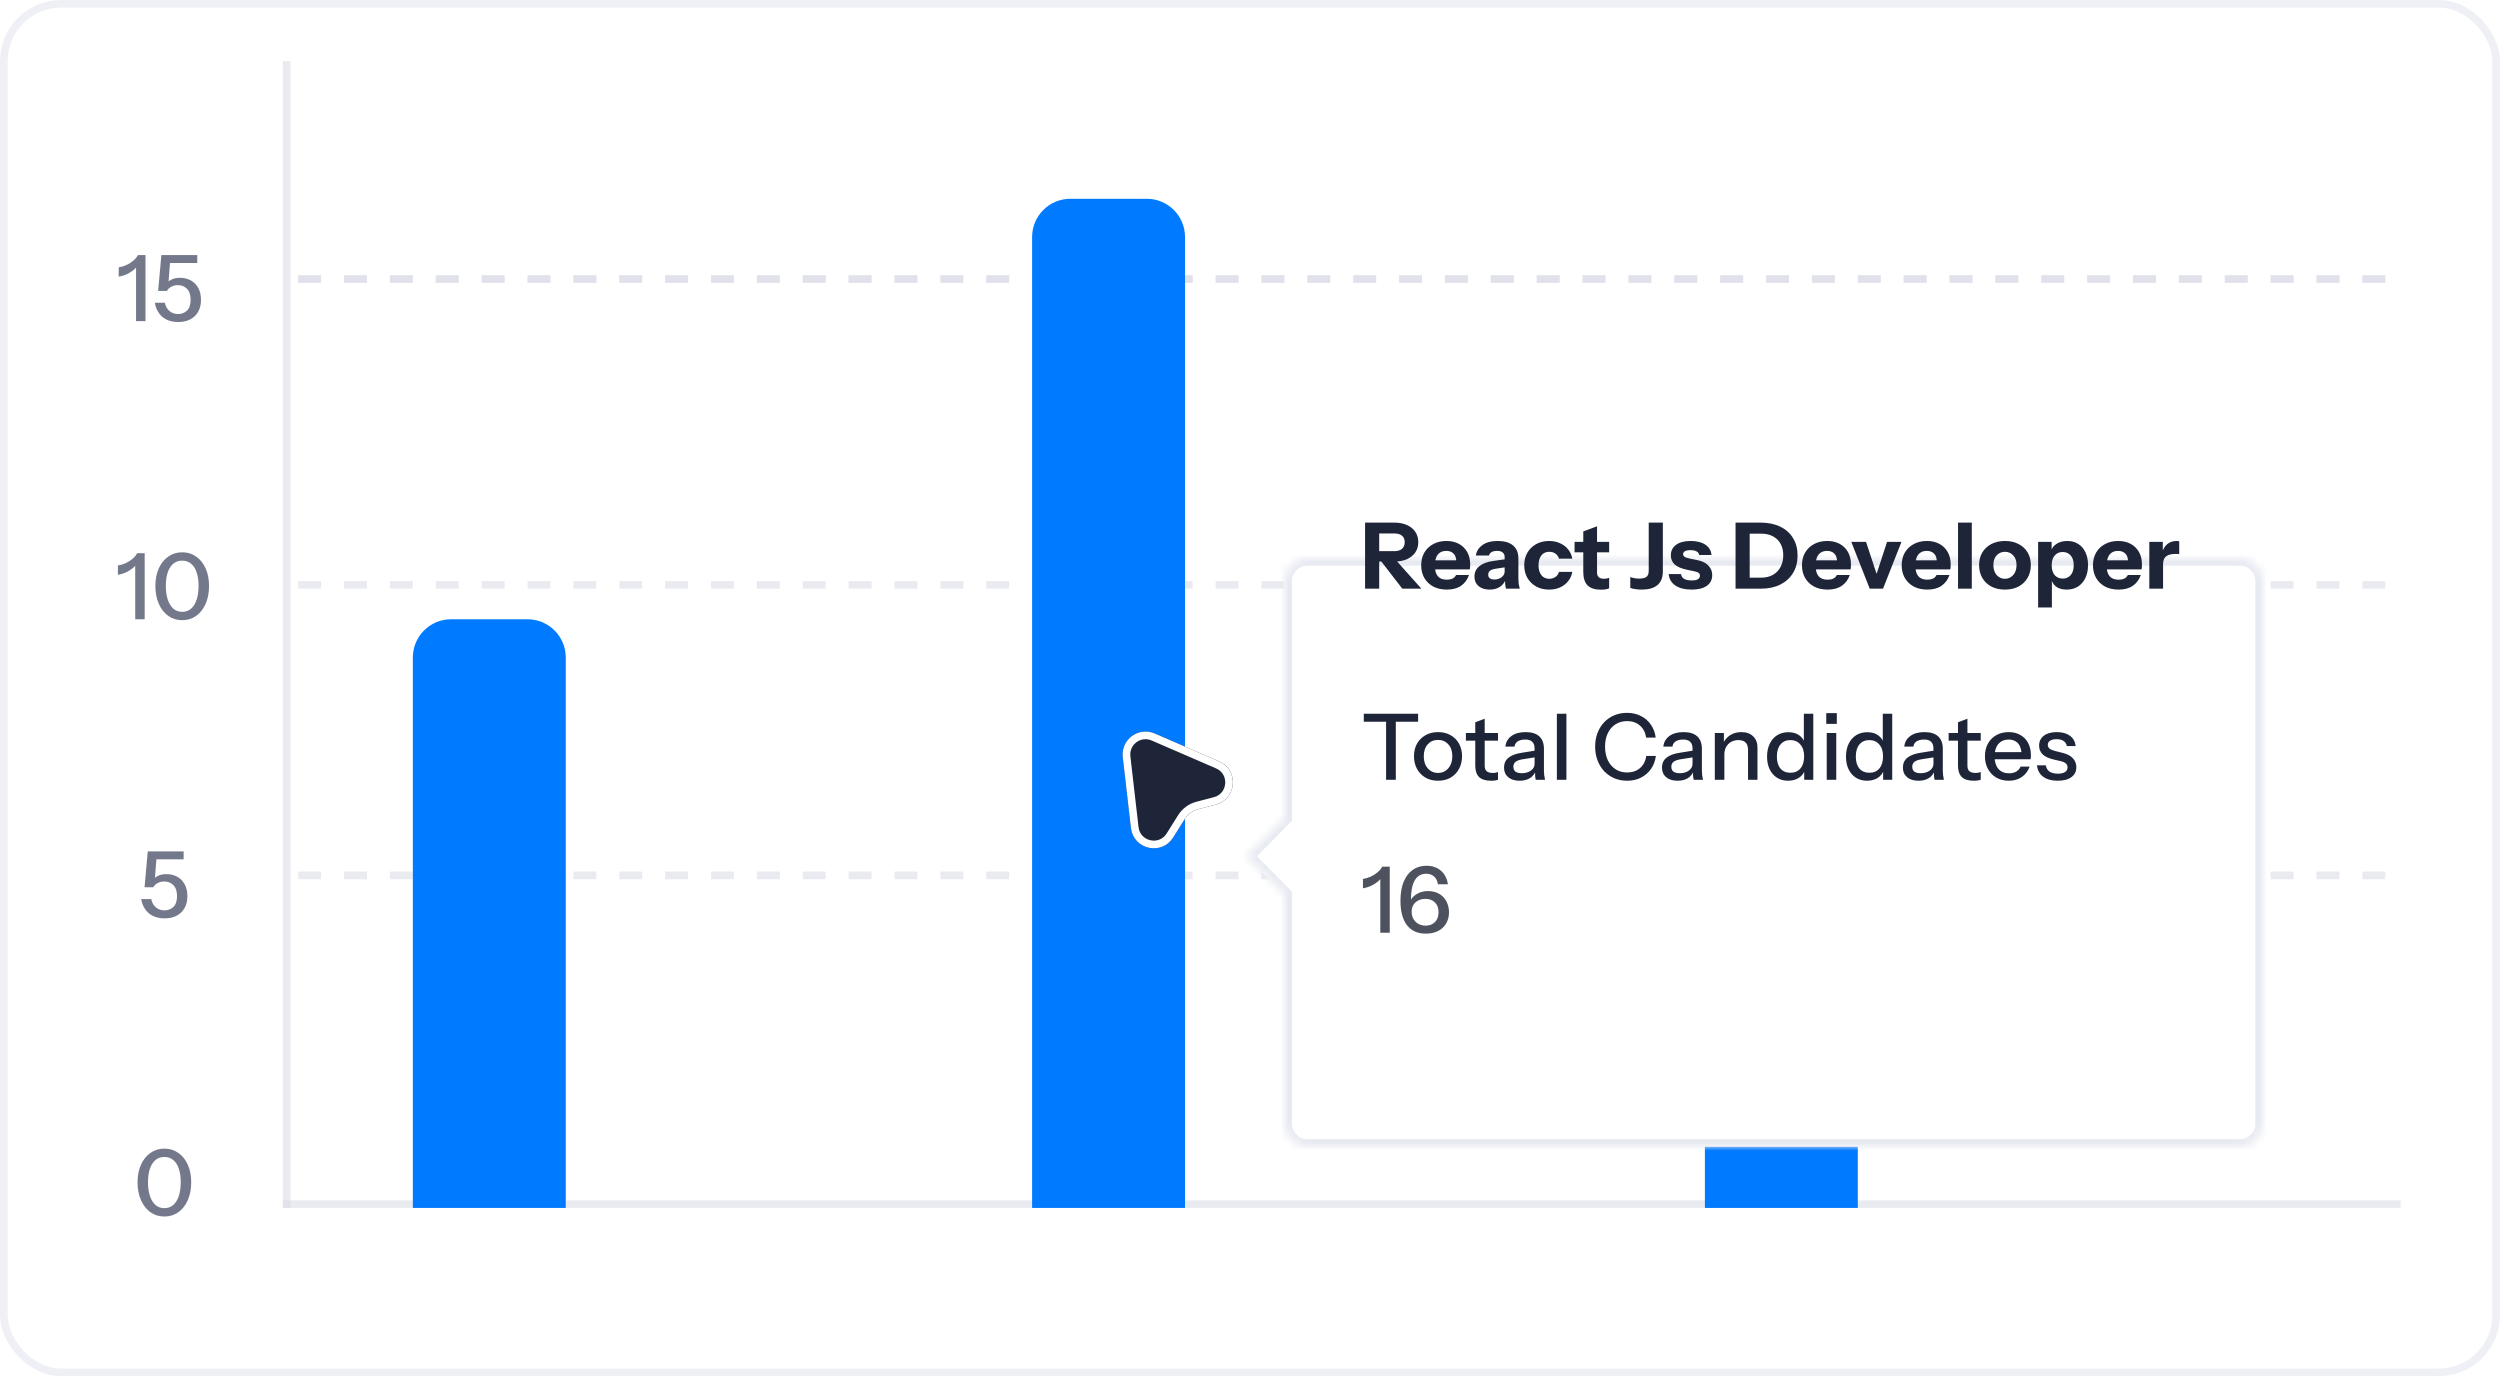<svg width="327" height="180" viewBox="0 0 327 180" fill="none" xmlns="http://www.w3.org/2000/svg">
<rect x="0.5" y="0.5" width="326" height="179" rx="7.5" fill="white" stroke="#EEF0F5"/>
<line opacity="0.5" x1="39" y1="114.5" x2="314" y2="114.5" stroke="#D6D9E5" stroke-dasharray="3 3"/>
<line opacity="0.5" x1="39" y1="76.5" x2="314" y2="76.5" stroke="#D6D9E5" stroke-dasharray="3 3"/>
<line opacity="0.5" x1="39" y1="36.5" x2="314" y2="36.5" stroke="#D6D9E5" stroke-dasharray="3 3"/>
<line opacity="0.5" x1="39" y1="36.5" x2="314" y2="36.5" stroke="#D6D9E5" stroke-dasharray="3 3"/>
<path d="M21.507 159.12C20.811 159.12 20.199 158.932 19.671 158.556C19.143 158.172 18.731 157.644 18.435 156.972C18.139 156.292 17.991 155.516 17.991 154.644C17.991 153.772 18.139 153.008 18.435 152.352C18.731 151.688 19.143 151.172 19.671 150.804C20.199 150.428 20.811 150.24 21.507 150.24C22.203 150.24 22.811 150.428 23.331 150.804C23.859 151.172 24.271 151.688 24.567 152.352C24.863 153.008 25.011 153.772 25.011 154.644C25.011 155.524 24.863 156.3 24.567 156.972C24.271 157.644 23.859 158.172 23.331 158.556C22.803 158.932 22.195 159.12 21.507 159.12ZM21.507 158.028C21.963 158.028 22.351 157.888 22.671 157.608C22.991 157.32 23.231 156.924 23.391 156.42C23.559 155.908 23.643 155.312 23.643 154.632C23.643 153.96 23.559 153.376 23.391 152.88C23.231 152.384 22.991 152.004 22.671 151.74C22.359 151.468 21.971 151.332 21.507 151.332C21.035 151.332 20.639 151.468 20.319 151.74C20.007 152.012 19.767 152.396 19.599 152.892C19.439 153.38 19.359 153.96 19.359 154.632C19.359 155.312 19.443 155.908 19.611 156.42C19.779 156.932 20.019 157.328 20.331 157.608C20.651 157.888 21.043 158.028 21.507 158.028Z" fill="#73788B"/>
<line opacity="0.5" x1="37.5" y1="8" x2="37.5" y2="158" stroke="#D6D9E5"/>
<line opacity="0.5" x1="37" y1="157.5" x2="314" y2="157.5" stroke="#D6D9E5"/>
<path d="M21.547 120.12C20.675 120.12 19.975 119.892 19.447 119.436C18.919 118.972 18.595 118.36 18.475 117.6H19.783C19.879 118.064 20.083 118.428 20.395 118.692C20.707 118.948 21.079 119.076 21.511 119.076C21.975 119.076 22.363 118.928 22.675 118.632C22.995 118.328 23.155 117.856 23.155 117.216C23.155 116.584 22.999 116.108 22.687 115.788C22.375 115.46 21.975 115.296 21.487 115.296C21.159 115.296 20.867 115.368 20.611 115.512C20.355 115.648 20.171 115.828 20.059 116.052H18.907L19.327 111.36H24.019V112.404H19.927L20.479 112.128L20.227 115.344L19.879 115.26C20.039 114.988 20.275 114.768 20.587 114.6C20.907 114.424 21.299 114.336 21.763 114.336C22.299 114.336 22.775 114.452 23.191 114.684C23.607 114.916 23.931 115.248 24.163 115.68C24.395 116.112 24.511 116.624 24.511 117.216C24.511 117.824 24.387 118.344 24.139 118.776C23.899 119.208 23.555 119.54 23.107 119.772C22.667 120.004 22.147 120.12 21.547 120.12Z" fill="#73788B"/>
<path d="M17.687 81V73.548L17.915 73.644C17.811 73.868 17.631 74.088 17.375 74.304C17.119 74.52 16.823 74.708 16.487 74.868C16.151 75.02 15.795 75.128 15.419 75.192V73.968C15.771 73.912 16.115 73.808 16.451 73.656C16.787 73.496 17.087 73.304 17.351 73.08C17.615 72.848 17.811 72.608 17.939 72.36H18.923V81H17.687ZM23.839 81.12C23.143 81.12 22.531 80.932 22.003 80.556C21.475 80.172 21.063 79.644 20.767 78.972C20.471 78.292 20.323 77.516 20.323 76.644C20.323 75.772 20.471 75.008 20.767 74.352C21.063 73.688 21.475 73.172 22.003 72.804C22.531 72.428 23.143 72.24 23.839 72.24C24.535 72.24 25.143 72.428 25.663 72.804C26.191 73.172 26.603 73.688 26.899 74.352C27.195 75.008 27.343 75.772 27.343 76.644C27.343 77.524 27.195 78.3 26.899 78.972C26.603 79.644 26.191 80.172 25.663 80.556C25.135 80.932 24.527 81.12 23.839 81.12ZM23.839 80.028C24.295 80.028 24.683 79.888 25.003 79.608C25.323 79.32 25.563 78.924 25.723 78.42C25.891 77.908 25.975 77.312 25.975 76.632C25.975 75.96 25.891 75.376 25.723 74.88C25.563 74.384 25.323 74.004 25.003 73.74C24.691 73.468 24.303 73.332 23.839 73.332C23.367 73.332 22.971 73.468 22.651 73.74C22.339 74.012 22.099 74.396 21.931 74.892C21.771 75.38 21.691 75.96 21.691 76.632C21.691 77.312 21.775 77.908 21.943 78.42C22.111 78.932 22.351 79.328 22.663 79.608C22.983 79.888 23.375 80.028 23.839 80.028Z" fill="#73788B"/>
<path d="M17.796 42V34.548L18.024 34.644C17.92 34.868 17.74 35.088 17.484 35.304C17.228 35.52 16.932 35.708 16.596 35.868C16.26 36.02 15.904 36.128 15.528 36.192V34.968C15.88 34.912 16.224 34.808 16.56 34.656C16.896 34.496 17.196 34.304 17.46 34.08C17.724 33.848 17.92 33.608 18.048 33.36H19.032V42H17.796ZM23.326 42.12C22.454 42.12 21.755 41.892 21.227 41.436C20.698 40.972 20.375 40.36 20.255 39.6H21.562C21.659 40.064 21.863 40.428 22.174 40.692C22.486 40.948 22.858 41.076 23.291 41.076C23.755 41.076 24.142 40.928 24.454 40.632C24.774 40.328 24.934 39.856 24.934 39.216C24.934 38.584 24.779 38.108 24.466 37.788C24.154 37.46 23.755 37.296 23.267 37.296C22.939 37.296 22.646 37.368 22.39 37.512C22.134 37.648 21.951 37.828 21.838 38.052H20.686L21.107 33.36H25.799V34.404H21.706L22.259 34.128L22.006 37.344L21.659 37.26C21.819 36.988 22.055 36.768 22.366 36.6C22.686 36.424 23.078 36.336 23.543 36.336C24.078 36.336 24.555 36.452 24.971 36.684C25.387 36.916 25.71 37.248 25.942 37.68C26.174 38.112 26.291 38.624 26.291 39.216C26.291 39.824 26.166 40.344 25.919 40.776C25.678 41.208 25.334 41.54 24.887 41.772C24.447 42.004 23.927 42.12 23.326 42.12Z" fill="#73788B"/>
<path d="M54 86C54 83.239 56.239 81 59 81H69C71.761 81 74 83.239 74 86V158H54V86Z" fill="#007AFF"/>
<path d="M135 31C135 28.239 137.239 26 140 26H150C152.761 26 155 28.239 155 31V158H135V31Z" fill="#007AFF"/>
<path d="M223 95C223 92.239 225.239 90 228 90H238C240.761 90 243 92.239 243 95V158H223V95Z" fill="#007AFF"/>
<g filter="url(#filter0_d_25433_1976)">
<mask id="path-15-inside-1_25433_1976" fill="white">
<path fill-rule="evenodd" clip-rule="evenodd" d="M171 58C169.343 58 168 59.343 168 61V91.948L163 97L168 102.052V132C168 133.657 169.343 135 171 135H293C294.657 135 296 133.657 296 132V61C296 59.343 294.657 58 293 58H171Z"/>
</mask>
<path fill-rule="evenodd" clip-rule="evenodd" d="M171 58C169.343 58 168 59.343 168 61V91.948L163 97L168 102.052V132C168 133.657 169.343 135 171 135H293C294.657 135 296 133.657 296 132V61C296 59.343 294.657 58 293 58H171Z" fill="white"/>
<path d="M168 91.948L168.711 92.652L169 92.359V91.948H168ZM163 97L162.289 96.296L161.593 97L162.289 97.704L163 97ZM168 102.052H169V101.641L168.711 101.348L168 102.052ZM169 61C169 59.895 169.895 59 171 59V57C168.791 57 167 58.791 167 61H169ZM169 91.948V61H167V91.948H169ZM163.711 97.704L168.711 92.652L167.289 91.245L162.289 96.296L163.711 97.704ZM168.711 101.348L163.711 96.296L162.289 97.704L167.289 102.755L168.711 101.348ZM169 132V102.052H167V132H169ZM171 134C169.895 134 169 133.105 169 132H167C167 134.209 168.791 136 171 136V134ZM293 134H171V136H293V134ZM295 132C295 133.105 294.105 134 293 134V136C295.209 136 297 134.209 297 132H295ZM295 61V132H297V61H295ZM293 59C294.105 59 295 59.895 295 61H297C297 58.791 295.209 57 293 57V59ZM171 59H293V57H171V59Z" fill="#E8EAF2" mask="url(#path-15-inside-1_25433_1976)"/>
</g>
<path d="M178.552 77V68.36H182.416C183.04 68.36 183.584 68.468 184.048 68.684C184.512 68.892 184.872 69.188 185.128 69.572C185.384 69.956 185.512 70.404 185.512 70.916C185.512 71.42 185.384 71.864 185.128 72.248C184.872 72.624 184.512 72.92 184.048 73.136C183.584 73.344 183.04 73.448 182.416 73.448H180.016V72.092H182.368C182.808 72.092 183.144 71.992 183.376 71.792C183.616 71.584 183.736 71.296 183.736 70.928C183.736 70.552 183.62 70.268 183.388 70.076C183.156 69.876 182.816 69.776 182.368 69.776H180.4V77H178.552ZM183.424 77L179.956 72.512H181.912L185.92 77H183.424ZM189.252 77.12C188.572 77.12 187.98 76.988 187.476 76.724C186.972 76.452 186.58 76.076 186.3 75.596C186.028 75.116 185.892 74.564 185.892 73.94C185.892 73.308 186.028 72.756 186.3 72.284C186.58 71.804 186.968 71.432 187.464 71.168C187.96 70.896 188.536 70.76 189.192 70.76C189.824 70.76 190.372 70.888 190.836 71.144C191.3 71.4 191.66 71.756 191.916 72.212C192.172 72.668 192.3 73.204 192.3 73.82C192.3 73.948 192.296 74.068 192.288 74.18C192.28 74.284 192.268 74.384 192.252 74.48H186.948V73.292H190.8L190.488 73.508C190.488 73.012 190.368 72.648 190.128 72.416C189.896 72.176 189.576 72.056 189.168 72.056C188.696 72.056 188.328 72.216 188.064 72.536C187.808 72.856 187.68 73.336 187.68 73.976C187.68 74.6 187.808 75.064 188.064 75.368C188.328 75.672 188.72 75.824 189.24 75.824C189.528 75.824 189.776 75.776 189.984 75.68C190.192 75.584 190.348 75.428 190.452 75.212H192.144C191.944 75.804 191.6 76.272 191.112 76.616C190.632 76.952 190.012 77.12 189.252 77.12ZM196.986 77C196.938 76.824 196.902 76.636 196.878 76.436C196.862 76.236 196.854 76.004 196.854 75.74H196.806V72.848C196.806 72.6 196.722 72.408 196.554 72.272C196.394 72.128 196.154 72.056 195.834 72.056C195.53 72.056 195.286 72.108 195.102 72.212C194.926 72.316 194.81 72.468 194.754 72.668H193.038C193.118 72.116 193.402 71.66 193.89 71.3C194.378 70.94 195.046 70.76 195.894 70.76C196.774 70.76 197.446 70.956 197.91 71.348C198.374 71.74 198.606 72.304 198.606 73.04V75.74C198.606 75.94 198.618 76.144 198.642 76.352C198.674 76.552 198.722 76.768 198.786 77H196.986ZM194.85 77.12C194.242 77.12 193.758 76.968 193.398 76.664C193.038 76.352 192.858 75.94 192.858 75.428C192.858 74.86 193.07 74.404 193.494 74.06C193.926 73.708 194.526 73.48 195.294 73.376L197.082 73.124V74.168L195.594 74.396C195.274 74.444 195.038 74.532 194.886 74.66C194.734 74.788 194.658 74.964 194.658 75.188C194.658 75.388 194.73 75.54 194.874 75.644C195.018 75.748 195.21 75.8 195.45 75.8C195.826 75.8 196.146 75.7 196.41 75.5C196.674 75.292 196.806 75.052 196.806 74.78L196.974 75.74C196.798 76.196 196.53 76.54 196.17 76.772C195.81 77.004 195.37 77.12 194.85 77.12ZM202.621 77.12C201.981 77.12 201.417 76.984 200.929 76.712C200.441 76.44 200.057 76.064 199.777 75.584C199.505 75.104 199.369 74.556 199.369 73.94C199.369 73.324 199.505 72.776 199.777 72.296C200.057 71.816 200.441 71.44 200.929 71.168C201.417 70.896 201.981 70.76 202.621 70.76C203.157 70.76 203.637 70.86 204.061 71.06C204.493 71.252 204.845 71.52 205.117 71.864C205.397 72.208 205.577 72.612 205.657 73.076H203.917C203.829 72.78 203.669 72.556 203.437 72.404C203.213 72.252 202.949 72.176 202.645 72.176C202.357 72.176 202.105 72.248 201.889 72.392C201.681 72.536 201.521 72.74 201.409 73.004C201.297 73.268 201.241 73.58 201.241 73.94C201.241 74.3 201.297 74.612 201.409 74.876C201.521 75.14 201.681 75.344 201.889 75.488C202.105 75.632 202.357 75.704 202.645 75.704C202.949 75.704 203.213 75.628 203.437 75.476C203.669 75.324 203.829 75.1 203.917 74.804H205.657C205.577 75.268 205.397 75.672 205.117 76.016C204.845 76.36 204.493 76.632 204.061 76.832C203.637 77.024 203.157 77.12 202.621 77.12ZM209.409 77.132C208.625 77.132 208.041 76.944 207.657 76.568C207.281 76.184 207.093 75.604 207.093 74.828V69.512L208.893 68.84V74.888C208.893 75.16 208.969 75.364 209.121 75.5C209.273 75.636 209.509 75.704 209.829 75.704C209.949 75.704 210.061 75.692 210.165 75.668C210.269 75.644 210.373 75.616 210.477 75.584V76.952C210.373 77.008 210.225 77.052 210.033 77.084C209.849 77.116 209.641 77.132 209.409 77.132ZM205.953 72.248V70.88H210.477V72.248H205.953ZM214.729 77.12C214.425 77.12 214.133 77.096 213.853 77.048C213.573 77.008 213.369 76.956 213.241 76.892V75.476C213.385 75.532 213.557 75.58 213.757 75.62C213.957 75.66 214.161 75.68 214.369 75.68C214.817 75.68 215.141 75.608 215.341 75.464C215.549 75.312 215.653 75.04 215.653 74.648V68.36H217.501V74.732C217.501 75.532 217.265 76.132 216.793 76.532C216.321 76.924 215.633 77.12 214.729 77.12ZM221.27 77.12C220.374 77.12 219.662 76.94 219.134 76.58C218.606 76.22 218.318 75.724 218.27 75.092H219.878C219.918 75.364 220.054 75.572 220.286 75.716C220.526 75.852 220.854 75.92 221.27 75.92C221.646 75.92 221.918 75.868 222.086 75.764C222.262 75.652 222.35 75.496 222.35 75.296C222.35 75.144 222.298 75.028 222.194 74.948C222.098 74.86 221.918 74.788 221.654 74.732L220.67 74.528C219.942 74.376 219.406 74.148 219.062 73.844C218.718 73.532 218.546 73.132 218.546 72.644C218.546 72.052 218.774 71.592 219.23 71.264C219.686 70.928 220.322 70.76 221.138 70.76C221.946 70.76 222.59 70.924 223.07 71.252C223.55 71.572 223.814 72.02 223.862 72.596H222.254C222.222 72.388 222.11 72.232 221.918 72.128C221.726 72.016 221.454 71.96 221.102 71.96C220.782 71.96 220.542 72.008 220.382 72.104C220.23 72.192 220.154 72.32 220.154 72.488C220.154 72.632 220.218 72.748 220.346 72.836C220.474 72.916 220.686 72.988 220.982 73.052L222.086 73.28C222.702 73.408 223.166 73.648 223.478 74C223.798 74.344 223.958 74.752 223.958 75.224C223.958 75.824 223.722 76.292 223.25 76.628C222.786 76.956 222.126 77.12 221.27 77.12ZM228.138 77V75.56H230.322C230.946 75.56 231.474 75.436 231.906 75.188C232.346 74.932 232.678 74.584 232.902 74.144C233.134 73.704 233.25 73.2 233.25 72.632C233.25 72.072 233.138 71.58 232.914 71.156C232.69 70.732 232.358 70.4 231.918 70.16C231.486 69.92 230.954 69.8 230.322 69.8H228.174V68.36H230.322C231.29 68.36 232.134 68.536 232.854 68.888C233.574 69.232 234.13 69.728 234.522 70.376C234.922 71.016 235.122 71.776 235.122 72.656C235.122 73.536 234.922 74.304 234.522 74.96C234.122 75.608 233.562 76.112 232.842 76.472C232.13 76.824 231.294 77 230.334 77H228.138ZM227.01 77V68.36H228.858V77H227.01ZM239.057 77.12C238.377 77.12 237.785 76.988 237.281 76.724C236.777 76.452 236.385 76.076 236.105 75.596C235.833 75.116 235.697 74.564 235.697 73.94C235.697 73.308 235.833 72.756 236.105 72.284C236.385 71.804 236.773 71.432 237.269 71.168C237.765 70.896 238.341 70.76 238.997 70.76C239.629 70.76 240.177 70.888 240.641 71.144C241.105 71.4 241.465 71.756 241.721 72.212C241.977 72.668 242.105 73.204 242.105 73.82C242.105 73.948 242.101 74.068 242.093 74.18C242.085 74.284 242.073 74.384 242.057 74.48H236.753V73.292H240.605L240.293 73.508C240.293 73.012 240.173 72.648 239.933 72.416C239.701 72.176 239.381 72.056 238.973 72.056C238.501 72.056 238.133 72.216 237.869 72.536C237.613 72.856 237.485 73.336 237.485 73.976C237.485 74.6 237.613 75.064 237.869 75.368C238.133 75.672 238.525 75.824 239.045 75.824C239.333 75.824 239.581 75.776 239.789 75.68C239.997 75.584 240.153 75.428 240.257 75.212H241.949C241.749 75.804 241.405 76.272 240.917 76.616C240.437 76.952 239.817 77.12 239.057 77.12ZM244.56 77L242.148 70.88H244.08L245.964 76.592H244.956L246.828 70.88H248.712L246.3 77H244.56ZM252.1 77.12C251.42 77.12 250.828 76.988 250.324 76.724C249.82 76.452 249.428 76.076 249.148 75.596C248.876 75.116 248.74 74.564 248.74 73.94C248.74 73.308 248.876 72.756 249.148 72.284C249.428 71.804 249.816 71.432 250.312 71.168C250.808 70.896 251.384 70.76 252.04 70.76C252.672 70.76 253.22 70.888 253.684 71.144C254.148 71.4 254.508 71.756 254.764 72.212C255.02 72.668 255.148 73.204 255.148 73.82C255.148 73.948 255.144 74.068 255.136 74.18C255.128 74.284 255.116 74.384 255.1 74.48H249.796V73.292H253.648L253.336 73.508C253.336 73.012 253.216 72.648 252.976 72.416C252.744 72.176 252.424 72.056 252.016 72.056C251.544 72.056 251.176 72.216 250.912 72.536C250.656 72.856 250.528 73.336 250.528 73.976C250.528 74.6 250.656 75.064 250.912 75.368C251.176 75.672 251.568 75.824 252.088 75.824C252.376 75.824 252.624 75.776 252.832 75.68C253.04 75.584 253.196 75.428 253.3 75.212H254.992C254.792 75.804 254.448 76.272 253.96 76.616C253.48 76.952 252.86 77.12 252.1 77.12ZM256.111 77V68.36H257.911V77H256.111ZM262.249 77.12C261.577 77.12 260.985 76.988 260.473 76.724C259.969 76.452 259.573 76.076 259.285 75.596C259.005 75.108 258.865 74.548 258.865 73.916C258.865 73.284 259.005 72.732 259.285 72.26C259.573 71.788 259.969 71.42 260.473 71.156C260.985 70.892 261.577 70.76 262.249 70.76C262.929 70.76 263.521 70.892 264.025 71.156C264.537 71.42 264.933 71.788 265.213 72.26C265.493 72.732 265.633 73.284 265.633 73.916C265.633 74.548 265.489 75.108 265.201 75.596C264.921 76.076 264.525 76.452 264.013 76.724C263.509 76.988 262.921 77.12 262.249 77.12ZM262.249 75.704C262.529 75.704 262.781 75.632 263.005 75.488C263.237 75.344 263.421 75.14 263.557 74.876C263.693 74.604 263.761 74.28 263.761 73.904C263.761 73.352 263.613 72.928 263.317 72.632C263.029 72.328 262.673 72.176 262.249 72.176C261.825 72.176 261.465 72.328 261.169 72.632C260.881 72.936 260.737 73.36 260.737 73.904C260.737 74.28 260.805 74.604 260.941 74.876C261.077 75.14 261.257 75.344 261.481 75.488C261.713 75.632 261.969 75.704 262.249 75.704ZM270.319 77.12C269.735 77.12 269.267 76.984 268.915 76.712C268.563 76.44 268.355 76.068 268.291 75.596L268.387 75.584V79.46H266.587V70.88H268.351V72.236L268.243 72.212C268.331 71.764 268.571 71.412 268.963 71.156C269.355 70.892 269.839 70.76 270.415 70.76C270.967 70.76 271.443 70.892 271.843 71.156C272.251 71.412 272.563 71.776 272.779 72.248C273.003 72.72 273.115 73.276 273.115 73.916C273.115 74.564 272.999 75.128 272.767 75.608C272.535 76.088 272.211 76.46 271.795 76.724C271.379 76.988 270.887 77.12 270.319 77.12ZM269.815 75.68C270.239 75.68 270.583 75.528 270.847 75.224C271.111 74.92 271.243 74.488 271.243 73.928C271.243 73.368 271.107 72.94 270.835 72.644C270.571 72.348 270.223 72.2 269.791 72.2C269.375 72.2 269.031 72.352 268.759 72.656C268.495 72.952 268.363 73.38 268.363 73.94C268.363 74.5 268.495 74.932 268.759 75.236C269.031 75.532 269.383 75.68 269.815 75.68ZM277.12 77.12C276.44 77.12 275.848 76.988 275.344 76.724C274.84 76.452 274.448 76.076 274.168 75.596C273.896 75.116 273.76 74.564 273.76 73.94C273.76 73.308 273.896 72.756 274.168 72.284C274.448 71.804 274.836 71.432 275.332 71.168C275.828 70.896 276.404 70.76 277.06 70.76C277.692 70.76 278.24 70.888 278.704 71.144C279.168 71.4 279.528 71.756 279.784 72.212C280.04 72.668 280.168 73.204 280.168 73.82C280.168 73.948 280.164 74.068 280.156 74.18C280.148 74.284 280.136 74.384 280.12 74.48H274.816V73.292H278.668L278.356 73.508C278.356 73.012 278.236 72.648 277.996 72.416C277.764 72.176 277.444 72.056 277.036 72.056C276.564 72.056 276.196 72.216 275.932 72.536C275.676 72.856 275.548 73.336 275.548 73.976C275.548 74.6 275.676 75.064 275.932 75.368C276.196 75.672 276.588 75.824 277.108 75.824C277.396 75.824 277.644 75.776 277.852 75.68C278.06 75.584 278.216 75.428 278.32 75.212H280.012C279.812 75.804 279.468 76.272 278.98 76.616C278.5 76.952 277.88 77.12 277.12 77.12ZM281.13 77V70.88H282.894V72.32H282.93V77H281.13ZM282.93 73.808L282.774 72.356C282.918 71.836 283.154 71.44 283.482 71.168C283.81 70.896 284.218 70.76 284.706 70.76C284.858 70.76 284.97 70.776 285.042 70.808V72.488C285.002 72.472 284.946 72.464 284.874 72.464C284.802 72.456 284.714 72.452 284.61 72.452C284.034 72.452 283.61 72.556 283.338 72.764C283.066 72.964 282.93 73.312 282.93 73.808Z" fill="#1E2538"/>
<path d="M181.3 102V94.404H178.384V93.36H185.488V94.404H182.572V102H181.3ZM188.091 102.12C187.467 102.12 186.919 101.984 186.447 101.712C185.975 101.432 185.607 101.052 185.343 100.572C185.079 100.084 184.947 99.532 184.947 98.916C184.947 98.292 185.079 97.744 185.343 97.272C185.615 96.8 185.983 96.432 186.447 96.168C186.919 95.896 187.467 95.76 188.091 95.76C188.723 95.76 189.275 95.896 189.747 96.168C190.219 96.432 190.583 96.8 190.839 97.272C191.103 97.744 191.235 98.292 191.235 98.916C191.235 99.532 191.103 100.084 190.839 100.572C190.583 101.052 190.219 101.432 189.747 101.712C189.275 101.984 188.723 102.12 188.091 102.12ZM188.091 101.1C188.467 101.1 188.791 101.008 189.063 100.824C189.343 100.64 189.563 100.384 189.723 100.056C189.883 99.728 189.963 99.344 189.963 98.904C189.963 98.248 189.787 97.732 189.435 97.356C189.091 96.972 188.643 96.78 188.091 96.78C187.547 96.78 187.099 96.972 186.747 97.356C186.403 97.74 186.231 98.256 186.231 98.904C186.231 99.344 186.307 99.728 186.459 100.056C186.619 100.384 186.839 100.64 187.119 100.824C187.407 101.008 187.731 101.1 188.091 101.1ZM195.027 102.12C194.315 102.12 193.791 101.956 193.455 101.628C193.127 101.292 192.963 100.8 192.963 100.152V94.476L194.199 94.008V100.164C194.199 100.484 194.283 100.72 194.451 100.872C194.619 101.024 194.891 101.1 195.267 101.1C195.411 101.1 195.539 101.088 195.651 101.064C195.763 101.04 195.859 101.012 195.939 100.98V101.988C195.851 102.028 195.727 102.06 195.567 102.084C195.407 102.108 195.227 102.12 195.027 102.12ZM191.739 96.876V95.88H195.939V96.876H191.739ZM200.879 102C200.839 101.848 200.811 101.68 200.795 101.496C200.787 101.312 200.783 101.088 200.783 100.824H200.723V97.908C200.723 97.516 200.623 97.224 200.423 97.032C200.231 96.832 199.923 96.732 199.499 96.732C199.091 96.732 198.763 96.812 198.515 96.972C198.275 97.132 198.135 97.36 198.095 97.656H196.907C196.963 97.08 197.223 96.62 197.687 96.276C198.151 95.932 198.771 95.76 199.547 95.76C200.347 95.76 200.947 95.948 201.347 96.324C201.747 96.692 201.947 97.236 201.947 97.956V100.824C201.947 101.008 201.959 101.196 201.983 101.388C202.007 101.58 202.043 101.784 202.091 102H200.879ZM198.767 102.12C198.143 102.12 197.647 101.968 197.279 101.664C196.911 101.352 196.727 100.932 196.727 100.404C196.727 99.86 196.919 99.432 197.303 99.12C197.695 98.8 198.255 98.584 198.983 98.472L200.999 98.148V99.024L199.175 99.312C198.767 99.376 198.459 99.484 198.251 99.636C198.051 99.788 197.951 100.008 197.951 100.296C197.951 100.576 198.043 100.788 198.227 100.932C198.419 101.068 198.695 101.136 199.055 101.136C199.535 101.136 199.931 101.02 200.243 100.788C200.563 100.556 200.723 100.264 200.723 99.912L200.879 100.8C200.735 101.224 200.479 101.552 200.111 101.784C199.743 102.008 199.295 102.12 198.767 102.12ZM203.638 102V93.36H204.886V102H203.638ZM212.821 102.12C212.221 102.12 211.665 102.012 211.153 101.796C210.641 101.572 210.197 101.264 209.821 100.872C209.453 100.472 209.165 100 208.957 99.456C208.749 98.912 208.645 98.316 208.645 97.668C208.645 97.02 208.745 96.428 208.945 95.892C209.153 95.348 209.441 94.88 209.809 94.488C210.185 94.088 210.629 93.78 211.141 93.564C211.653 93.348 212.209 93.24 212.809 93.24C213.481 93.24 214.085 93.376 214.621 93.648C215.157 93.912 215.593 94.288 215.929 94.776C216.273 95.264 216.485 95.832 216.565 96.48H215.317C215.213 95.8 214.937 95.272 214.489 94.896C214.049 94.512 213.493 94.32 212.821 94.32C212.253 94.32 211.749 94.46 211.309 94.74C210.877 95.012 210.541 95.4 210.301 95.904C210.061 96.4 209.941 96.988 209.941 97.668C209.941 98.34 210.061 98.932 210.301 99.444C210.549 99.948 210.889 100.34 211.321 100.62C211.753 100.9 212.253 101.04 212.821 101.04C213.493 101.04 214.053 100.852 214.501 100.476C214.957 100.092 215.233 99.56 215.329 98.88H216.589C216.501 99.536 216.285 100.108 215.941 100.596C215.597 101.076 215.157 101.452 214.621 101.724C214.093 101.988 213.493 102.12 212.821 102.12ZM221.539 102C221.499 101.848 221.471 101.68 221.455 101.496C221.447 101.312 221.443 101.088 221.443 100.824H221.383V97.908C221.383 97.516 221.283 97.224 221.083 97.032C220.891 96.832 220.583 96.732 220.159 96.732C219.751 96.732 219.423 96.812 219.175 96.972C218.935 97.132 218.795 97.36 218.755 97.656H217.567C217.623 97.08 217.883 96.62 218.347 96.276C218.811 95.932 219.431 95.76 220.207 95.76C221.007 95.76 221.607 95.948 222.007 96.324C222.407 96.692 222.607 97.236 222.607 97.956V100.824C222.607 101.008 222.619 101.196 222.643 101.388C222.667 101.58 222.703 101.784 222.751 102H221.539ZM219.427 102.12C218.803 102.12 218.307 101.968 217.939 101.664C217.571 101.352 217.387 100.932 217.387 100.404C217.387 99.86 217.579 99.432 217.963 99.12C218.355 98.8 218.915 98.584 219.643 98.472L221.659 98.148V99.024L219.835 99.312C219.427 99.376 219.119 99.484 218.911 99.636C218.711 99.788 218.611 100.008 218.611 100.296C218.611 100.576 218.703 100.788 218.887 100.932C219.079 101.068 219.355 101.136 219.715 101.136C220.195 101.136 220.591 101.02 220.903 100.788C221.223 100.556 221.383 100.264 221.383 99.912L221.539 100.8C221.395 101.224 221.139 101.552 220.771 101.784C220.403 102.008 219.955 102.12 219.427 102.12ZM224.298 102V95.88H225.486V97.32H225.546V102H224.298ZM228.642 102V98.064C228.642 97.64 228.534 97.324 228.318 97.116C228.11 96.908 227.798 96.804 227.382 96.804C227.022 96.804 226.702 96.884 226.422 97.044C226.15 97.204 225.934 97.424 225.774 97.704C225.622 97.984 225.546 98.316 225.546 98.7L225.39 97.236C225.59 96.78 225.898 96.42 226.314 96.156C226.73 95.892 227.214 95.76 227.766 95.76C228.422 95.76 228.938 95.944 229.314 96.312C229.69 96.68 229.878 97.168 229.878 97.776V102H228.642ZM235.991 102V100.596L236.111 100.632C235.983 101.088 235.719 101.452 235.319 101.724C234.919 101.988 234.439 102.12 233.879 102.12C233.327 102.12 232.843 101.988 232.427 101.724C232.019 101.46 231.699 101.092 231.467 100.62C231.243 100.148 231.131 99.596 231.131 98.964C231.131 98.324 231.247 97.764 231.479 97.284C231.711 96.804 232.035 96.432 232.451 96.168C232.867 95.904 233.355 95.772 233.915 95.772C234.499 95.772 234.979 95.912 235.355 96.192C235.739 96.464 235.991 96.848 236.111 97.344L235.943 97.368V93.36H237.179V102H235.991ZM234.191 101.076C234.743 101.076 235.179 100.888 235.499 100.512C235.819 100.128 235.979 99.6 235.979 98.928C235.979 98.272 235.815 97.756 235.487 97.38C235.167 96.996 234.731 96.804 234.179 96.804C233.635 96.804 233.203 96.996 232.883 97.38C232.571 97.756 232.415 98.284 232.415 98.964C232.415 99.628 232.571 100.148 232.883 100.524C233.203 100.892 233.639 101.076 234.191 101.076ZM238.935 102V95.88H240.183V102H238.935ZM238.875 94.68V93.276H240.255V94.68H238.875ZM246.315 102V100.596L246.435 100.632C246.307 101.088 246.043 101.452 245.643 101.724C245.243 101.988 244.763 102.12 244.203 102.12C243.651 102.12 243.167 101.988 242.751 101.724C242.343 101.46 242.023 101.092 241.791 100.62C241.567 100.148 241.455 99.596 241.455 98.964C241.455 98.324 241.571 97.764 241.803 97.284C242.035 96.804 242.359 96.432 242.775 96.168C243.191 95.904 243.679 95.772 244.239 95.772C244.823 95.772 245.303 95.912 245.679 96.192C246.063 96.464 246.315 96.848 246.435 97.344L246.267 97.368V93.36H247.503V102H246.315ZM244.515 101.076C245.067 101.076 245.503 100.888 245.823 100.512C246.143 100.128 246.303 99.6 246.303 98.928C246.303 98.272 246.139 97.756 245.811 97.38C245.491 96.996 245.055 96.804 244.503 96.804C243.959 96.804 243.527 96.996 243.207 97.38C242.895 97.756 242.739 98.284 242.739 98.964C242.739 99.628 242.895 100.148 243.207 100.524C243.527 100.892 243.963 101.076 244.515 101.076ZM253.051 102C253.011 101.848 252.983 101.68 252.967 101.496C252.959 101.312 252.955 101.088 252.955 100.824H252.895V97.908C252.895 97.516 252.795 97.224 252.595 97.032C252.403 96.832 252.095 96.732 251.671 96.732C251.263 96.732 250.935 96.812 250.687 96.972C250.447 97.132 250.307 97.36 250.267 97.656H249.079C249.135 97.08 249.395 96.62 249.859 96.276C250.323 95.932 250.943 95.76 251.719 95.76C252.519 95.76 253.119 95.948 253.519 96.324C253.919 96.692 254.119 97.236 254.119 97.956V100.824C254.119 101.008 254.131 101.196 254.155 101.388C254.179 101.58 254.215 101.784 254.263 102H253.051ZM250.939 102.12C250.315 102.12 249.819 101.968 249.451 101.664C249.083 101.352 248.899 100.932 248.899 100.404C248.899 99.86 249.091 99.432 249.475 99.12C249.867 98.8 250.427 98.584 251.155 98.472L253.171 98.148V99.024L251.347 99.312C250.939 99.376 250.631 99.484 250.423 99.636C250.223 99.788 250.123 100.008 250.123 100.296C250.123 100.576 250.215 100.788 250.399 100.932C250.591 101.068 250.867 101.136 251.227 101.136C251.707 101.136 252.103 101.02 252.415 100.788C252.735 100.556 252.895 100.264 252.895 99.912L253.051 100.8C252.907 101.224 252.651 101.552 252.283 101.784C251.915 102.008 251.467 102.12 250.939 102.12ZM258.168 102.12C257.456 102.12 256.932 101.956 256.596 101.628C256.268 101.292 256.104 100.8 256.104 100.152V94.476L257.34 94.008V100.164C257.34 100.484 257.424 100.72 257.592 100.872C257.76 101.024 258.032 101.1 258.408 101.1C258.552 101.1 258.68 101.088 258.792 101.064C258.904 101.04 259 101.012 259.08 100.98V101.988C258.992 102.028 258.868 102.06 258.708 102.084C258.548 102.108 258.368 102.12 258.168 102.12ZM254.88 96.876V95.88H259.08V96.876H254.88ZM262.75 102.12C262.134 102.12 261.59 101.984 261.118 101.712C260.654 101.44 260.29 101.064 260.026 100.584C259.762 100.104 259.63 99.552 259.63 98.928C259.63 98.296 259.758 97.744 260.014 97.272C260.278 96.792 260.646 96.42 261.118 96.156C261.59 95.892 262.13 95.76 262.738 95.76C263.33 95.76 263.842 95.888 264.274 96.144C264.714 96.392 265.05 96.74 265.282 97.188C265.522 97.636 265.642 98.168 265.642 98.784C265.642 98.88 265.638 98.972 265.63 99.06C265.63 99.14 265.622 99.224 265.606 99.312H260.47V98.376H264.73L264.418 98.748C264.418 98.092 264.27 97.592 263.974 97.248C263.678 96.904 263.266 96.732 262.738 96.732C262.17 96.732 261.718 96.928 261.382 97.32C261.054 97.704 260.89 98.24 260.89 98.928C260.89 99.624 261.054 100.168 261.382 100.56C261.718 100.952 262.182 101.148 262.774 101.148C263.134 101.148 263.446 101.076 263.71 100.932C263.974 100.78 264.17 100.56 264.298 100.272H265.474C265.274 100.848 264.934 101.3 264.454 101.628C263.982 101.956 263.414 102.12 262.75 102.12ZM269.15 102.12C268.35 102.12 267.714 101.944 267.242 101.592C266.77 101.24 266.502 100.744 266.438 100.104H267.59C267.646 100.456 267.806 100.728 268.07 100.92C268.342 101.104 268.71 101.196 269.174 101.196C269.582 101.196 269.894 101.124 270.11 100.98C270.326 100.836 270.434 100.632 270.434 100.368C270.434 100.176 270.37 100.016 270.242 99.888C270.122 99.752 269.882 99.64 269.522 99.552L268.538 99.324C267.922 99.172 267.462 98.948 267.158 98.652C266.862 98.348 266.714 97.976 266.714 97.536C266.714 96.984 266.918 96.552 267.326 96.24C267.742 95.92 268.31 95.76 269.03 95.76C269.742 95.76 270.314 95.92 270.746 96.24C271.186 96.56 271.434 97.008 271.49 97.584H270.338C270.29 97.296 270.15 97.076 269.918 96.924C269.694 96.764 269.386 96.684 268.994 96.684C268.626 96.684 268.342 96.752 268.142 96.888C267.95 97.016 267.854 97.196 267.854 97.428C267.854 97.62 267.926 97.78 268.07 97.908C268.222 98.036 268.47 98.144 268.814 98.232L269.822 98.484C270.406 98.628 270.846 98.864 271.142 99.192C271.438 99.512 271.586 99.9 271.586 100.356C271.586 100.908 271.37 101.34 270.938 101.652C270.514 101.964 269.918 102.12 269.15 102.12Z" fill="#1E2538"/>
<path d="M180.544 122V114.548L180.772 114.644C180.668 114.868 180.488 115.088 180.232 115.304C179.976 115.52 179.68 115.708 179.344 115.868C179.008 116.02 178.652 116.128 178.276 116.192V114.968C178.628 114.912 178.972 114.808 179.308 114.656C179.644 114.496 179.944 114.304 180.208 114.08C180.472 113.848 180.668 113.608 180.796 113.36H181.78V122H180.544ZM186.48 122.12C185.424 122.12 184.608 121.752 184.032 121.016C183.464 120.272 183.18 119.208 183.18 117.824C183.18 116.864 183.316 116.044 183.588 115.364C183.868 114.676 184.26 114.152 184.764 113.792C185.276 113.424 185.88 113.24 186.576 113.24C187.344 113.24 187.976 113.456 188.472 113.888C188.976 114.32 189.28 114.912 189.384 115.664H188.076C188.012 115.216 187.844 114.876 187.572 114.644C187.308 114.404 186.972 114.284 186.564 114.284C185.892 114.284 185.388 114.572 185.052 115.148C184.716 115.724 184.548 116.592 184.548 117.752V118.532L184.236 118.424C184.316 118.048 184.476 117.72 184.716 117.44C184.956 117.16 185.252 116.944 185.604 116.792C185.964 116.632 186.356 116.552 186.78 116.552C187.332 116.552 187.812 116.668 188.22 116.9C188.636 117.132 188.956 117.46 189.18 117.884C189.412 118.3 189.528 118.784 189.528 119.336C189.528 119.896 189.4 120.388 189.144 120.812C188.896 121.228 188.544 121.552 188.088 121.784C187.632 122.008 187.096 122.12 186.48 122.12ZM186.468 121.076C186.964 121.076 187.368 120.924 187.68 120.62C188 120.308 188.16 119.88 188.16 119.336C188.16 118.776 188.004 118.344 187.692 118.04C187.38 117.728 186.964 117.572 186.444 117.572C185.932 117.572 185.504 117.72 185.16 118.016C184.816 118.312 184.644 118.724 184.644 119.252C184.644 119.62 184.724 119.94 184.884 120.212C185.044 120.484 185.26 120.696 185.532 120.848C185.812 121 186.124 121.076 186.468 121.076Z" fill="#4E525F"/>
<g filter="url(#filter1_d_25433_1976)">
<path d="M146.859 93.034C146.595 90.74 148.913 89.02 151.032 89.938L159.455 93.587C162.071 94.72 161.779 98.521 159.021 99.242L156.735 99.839C155.996 100.033 155.358 100.501 154.952 101.148L153.449 103.546C151.942 105.949 148.251 105.113 147.927 102.296L146.859 93.034Z" fill="#1E2538"/>
<path d="M147.356 92.977C147.135 91.065 149.067 89.632 150.833 90.397L159.256 94.046C161.436 94.99 161.193 98.158 158.894 98.758L156.609 99.356C155.746 99.581 155.002 100.127 154.528 100.883L153.025 103.281C151.77 105.283 148.694 104.586 148.423 102.239L147.356 92.977Z" stroke="white"/>
</g>
<defs>
<filter id="filter0_d_25433_1976" x="138" y="48" width="183" height="127" filterUnits="userSpaceOnUse" color-interpolation-filters="sRGB">
<feFlood flood-opacity="0" result="BackgroundImageFix"/>
<feColorMatrix in="SourceAlpha" type="matrix" values="0 0 0 0 0 0 0 0 0 0 0 0 0 0 0 0 0 0 127 0" result="hardAlpha"/>
<feOffset dy="15"/>
<feGaussianBlur stdDeviation="12.5"/>
<feComposite in2="hardAlpha" operator="out"/>
<feColorMatrix type="matrix" values="0 0 0 0 0 0 0 0 0 0 0 0 0 0 0 0 0 0 0.08 0"/>
<feBlend mode="normal" in2="BackgroundImageFix" result="effect1_dropShadow_25433_1976"/>
<feBlend mode="normal" in="SourceGraphic" in2="effect1_dropShadow_25433_1976" result="shape"/>
</filter>
<filter id="filter1_d_25433_1976" x="134.838" y="83.686" width="38.425" height="39.269" filterUnits="userSpaceOnUse" color-interpolation-filters="sRGB">
<feFlood flood-opacity="0" result="BackgroundImageFix"/>
<feColorMatrix in="SourceAlpha" type="matrix" values="0 0 0 0 0 0 0 0 0 0 0 0 0 0 0 0 0 0 127 0" result="hardAlpha"/>
<feOffset dy="6"/>
<feGaussianBlur stdDeviation="6"/>
<feComposite in2="hardAlpha" operator="out"/>
<feColorMatrix type="matrix" values="0 0 0 0 0 0 0 0 0 0 0 0 0 0 0 0 0 0 0.2 0"/>
<feBlend mode="normal" in2="BackgroundImageFix" result="effect1_dropShadow_25433_1976"/>
<feBlend mode="normal" in="SourceGraphic" in2="effect1_dropShadow_25433_1976" result="shape"/>
</filter>
</defs>
</svg>
